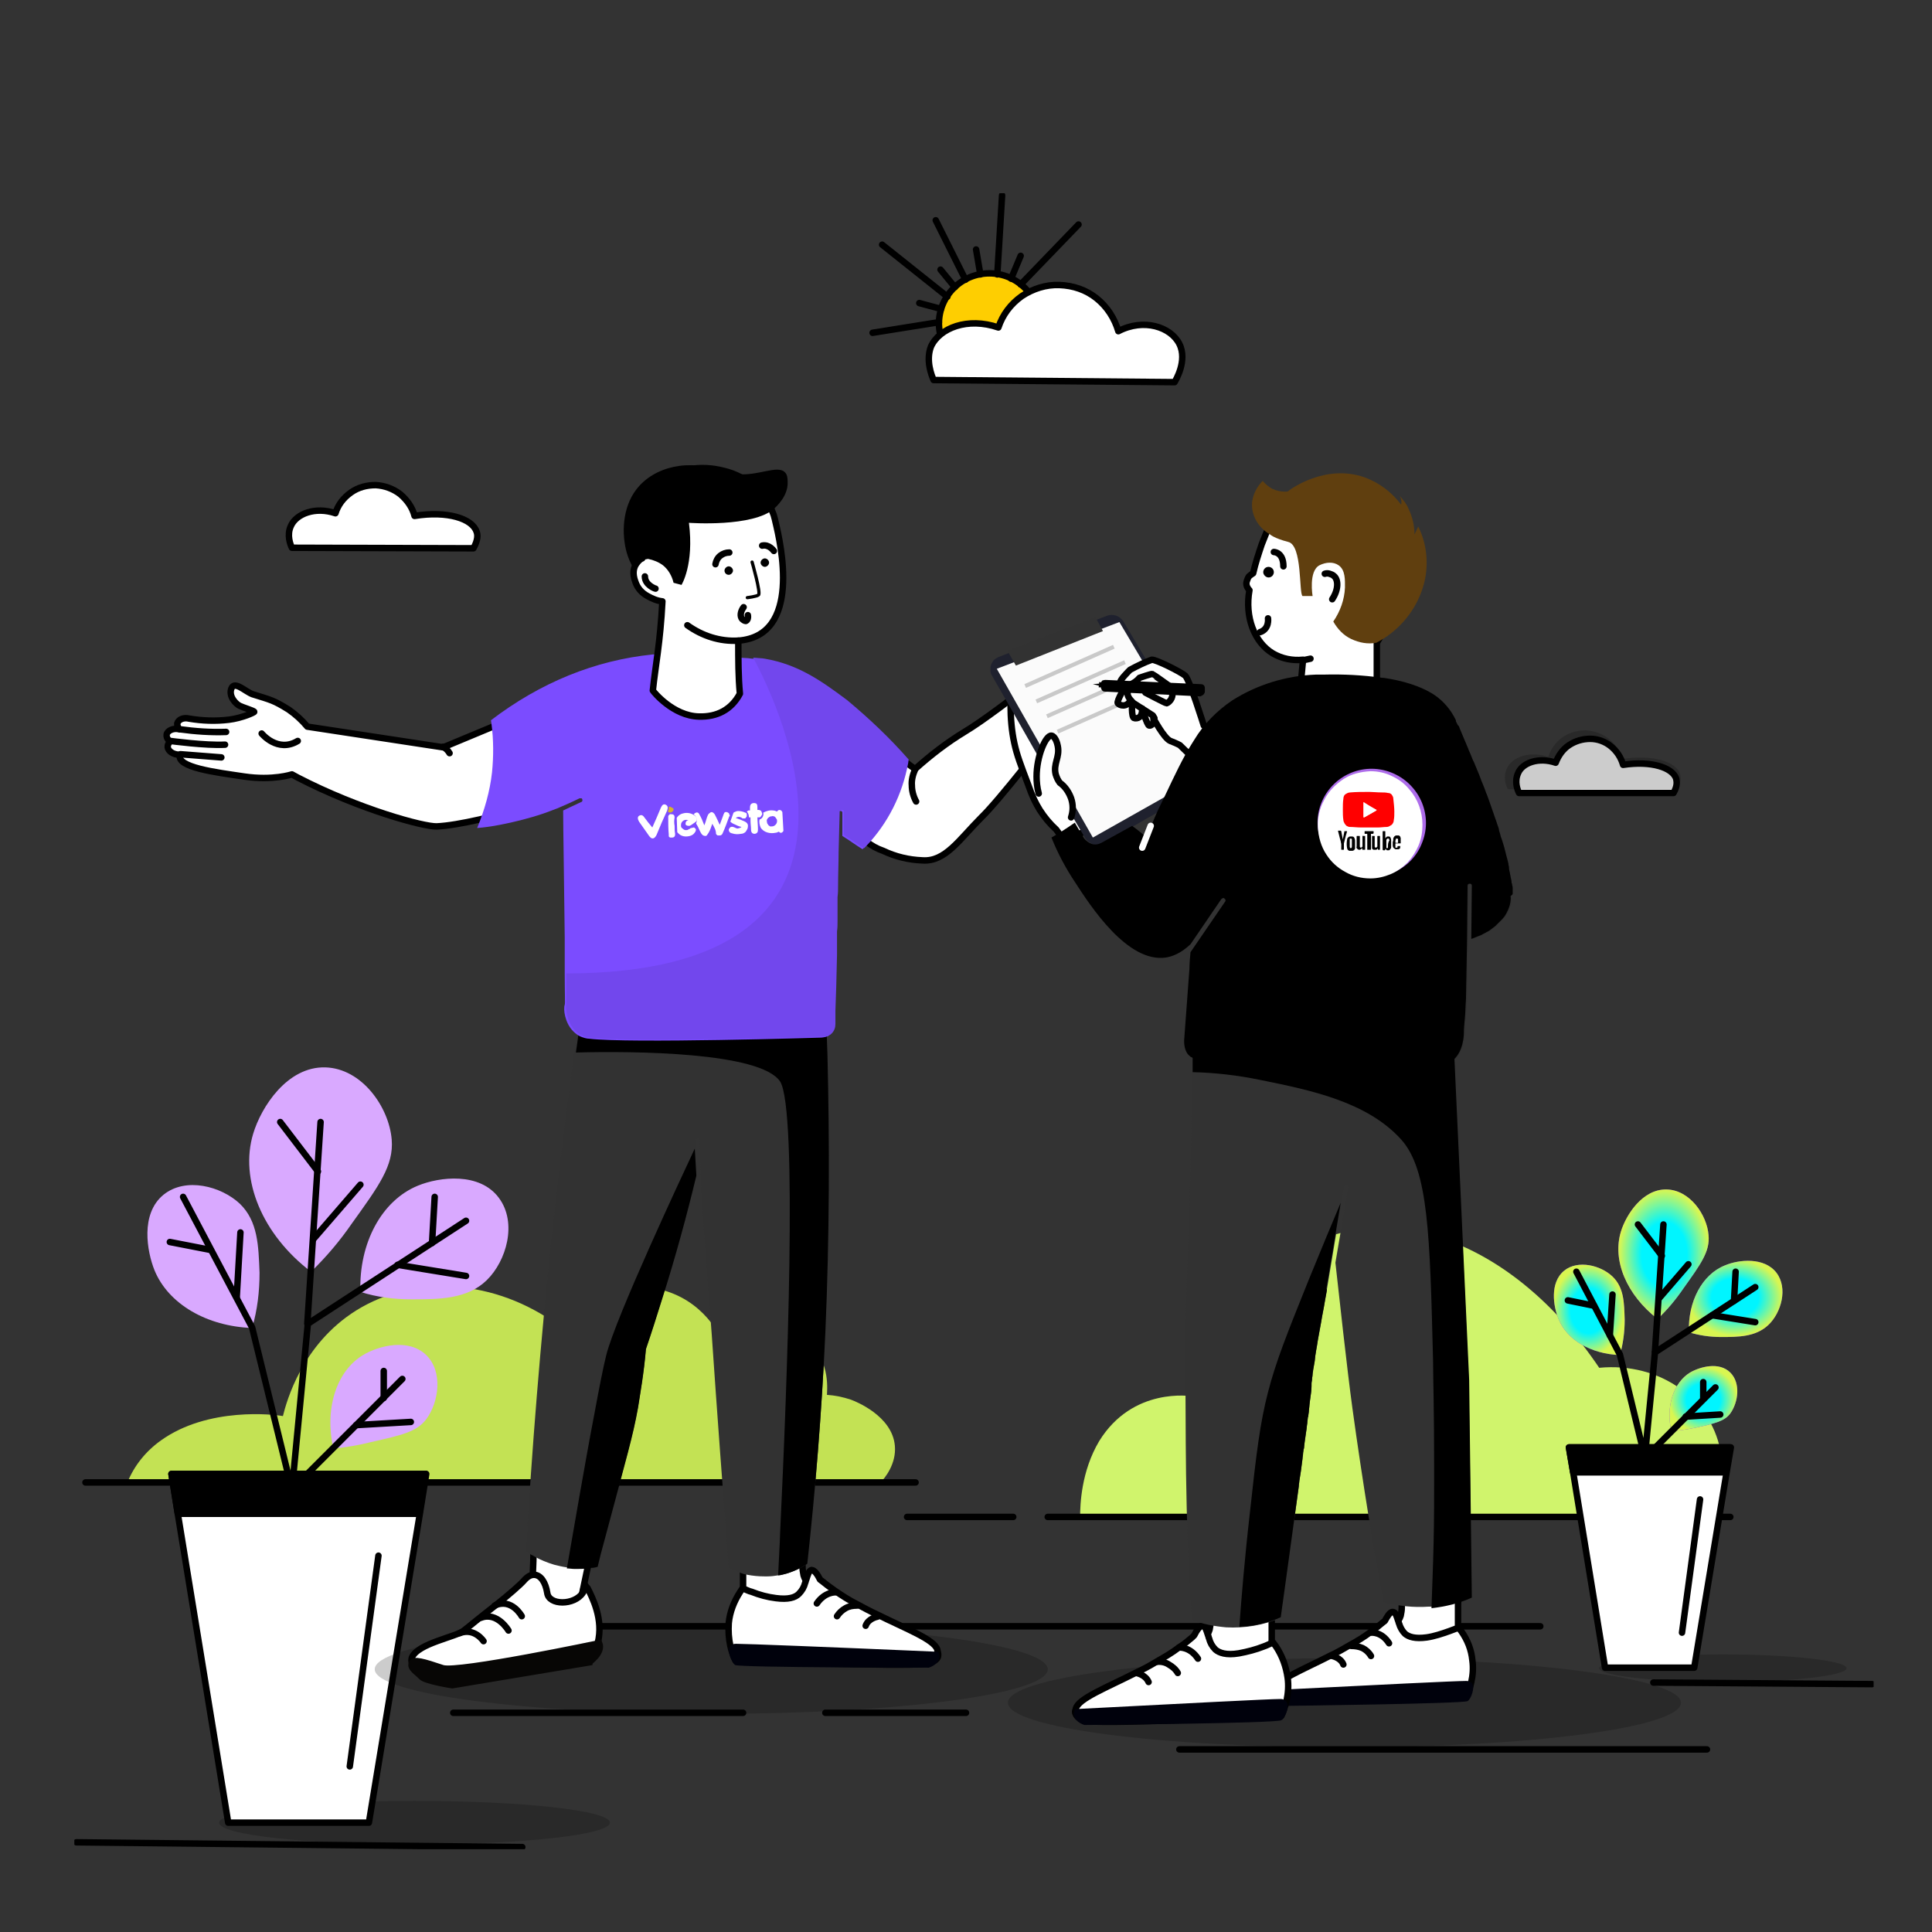 <?xml version="1.0" encoding="utf-8"?>
<!-- Generator: Adobe Illustrator 23.0.3, SVG Export Plug-In . SVG Version: 6.00 Build 0)  -->
<svg version="1.1" id="Слой_2" xmlns="http://www.w3.org/2000/svg" xmlns:xlink="http://www.w3.org/1999/xlink" x="0px" y="0px"
	 viewBox="0 0 364 364" style="enable-background:new 0 0 364 364;" xml:space="preserve">
<rect x="0" y="0" width="364" height="364" fill="#333333" stroke="none"/>
<style type="text/css">
	.st0{clip-path:url(#SVGID_2_);}
	.st1{fill:#D0F46C;}
	.st2{fill:none;stroke:#000000;stroke-width:1.217;stroke-linecap:round;stroke-linejoin:round;}
	.st3{fill:#C3E254;}
	.st4{opacity:0.2;enable-background:new    ;}
	.st5{fill:#FFFFFF;stroke:#000000;stroke-width:1.217;stroke-linecap:round;stroke-linejoin:round;}
	.st6{stroke:#000000;stroke-width:1.217;stroke-linecap:round;stroke-linejoin:round;}
	.st7{fill:#7247ED;}
	.st8{fill:url(#SVGID_3_);}
	.st9{fill:url(#SVGID_4_);}
	.st10{fill:url(#SVGID_5_);}
	.st11{fill:url(#SVGID_6_);}
	.st12{fill:#D9A9FF;}
	.st13{fill:#FECE01;stroke:#000000;stroke-width:1.217;stroke-linecap:round;stroke-linejoin:round;}
	.st14{fill:#00010C;}
	.st15{fill:#070605;stroke:#070605;stroke-width:1.217;stroke-miterlimit:10;}
	.st16{fill:#323232;}
	.st17{fill:#7B4CFF;}
	.st18{fill:none;stroke:#000000;stroke-width:0.609;stroke-linecap:round;stroke-linejoin:round;}
	.st19{fill:#FFFFFF;}
	.st20{fill:#D8B42B;}
	.st21{fill:#603F0F;}
	.st22{fill:#1F212E;}
	.st23{fill:#FBFBFB;}
	.st24{opacity:7.000000e-02;enable-background:new    ;}
	.st25{fill:#AD6CEA;}
	.st26{fill:#FF0000;}
	.st27{fill:none;stroke:#FFFFFF;stroke-width:1.217;stroke-linecap:round;stroke-linejoin:round;}
</style>
<g>
	<defs>
		<rect id="SVGID_1_" x="14" y="36.4" width="339" height="312"/>
	</defs>
	<clipPath id="SVGID_2_">
		<use xlink:href="#SVGID_1_"  style="overflow:visible;"/>
	</clipPath>
	<g class="st0">
		<path class="st1" d="M203.5,285.8h119.3c2.4-6.3,1.7-11,1.3-12.7c-1.9-9.4-11.2-16.5-22.8-15.4c-16.4-24.3-40.2-32.4-57.4-21.7
			c-11.4,7.1-16.9,20.7-19.1,27.1c-0.5-0.1-11.4-1.8-17.7,8.4C203.7,277.2,203.5,283.5,203.5,285.8z"/>
		<path class="st2" d="M197.4,285.8H326"/>
		<path class="st2" d="M170.9,285.8h20"/>
		<path class="st3" d="M165.9,279.3H24c1.3-3.2,3.5-5.9,6.3-7.9c8.9-6.4,21.5-4.9,23-4.6c0.7-2.8,3.6-13.5,13.8-19.9
			c11.1-6.9,26.2-5.9,38.1,2.8c5.8-6.6,14.7-8.9,21.8-5.9c7.2,3,9.7,9.9,10.2,11.2c4.7-4.7,11.5-5,15.4-1.7c3.9,3.3,3.2,9,3.2,9.5
			c1.5,0.1,3,0.4,4.5,0.9c0.8,0.3,7.8,3,8.3,8.7C168.9,275.8,166.7,278.5,165.9,279.3z"/>
		<path class="st2" d="M16.1,279.3h156.4"/>
		<path class="st4" d="M324.6,316.9c12.9,0,23.3-1.2,23.3-2.6c0-1.4-10.4-2.6-23.3-2.6c-12.9,0-23.3,1.2-23.3,2.6
			C301.3,315.7,311.7,316.9,324.6,316.9z"/>
		<path class="st5" d="M295.6,272.7l0.8,4.7l6,36.8h16.8l6.1-36.8l0.8-4.7H295.6z"/>
		<path class="st6" d="M295.6,272.7l0.8,4.7h28.8l0.8-4.7H295.6z"/>
		<path class="st7" d="M314.9,269.7c-1.1-4.7,0.4-9.2,3.5-11.1c1.9-1.1,5.5-2.1,7.6,0c2,2,1.5,5.6,0,7.7c-1.1,1.5-3,1.9-6.6,2.7
			C317.9,269.3,316.4,269.5,314.9,269.7z"/>
		
			<radialGradient id="SVGID_3_" cx="-298.997" cy="659.316" r="1" gradientTransform="matrix(6.397 0 0 -6.177 2233.599 4336.334)" gradientUnits="userSpaceOnUse">
			<stop  offset="0.499" style="stop-color:#00F5FF"/>
			<stop  offset="1" style="stop-color:#D9F651"/>
		</radialGradient>
		<path class="st8" d="M314.9,269.7c-1.1-4.7,0.4-9.2,3.5-11.1c1.9-1.1,5.5-2.1,7.6,0c2,2,1.5,5.6,0,7.7c-1.1,1.5-3,1.9-6.6,2.7
			C317.9,269.3,316.4,269.5,314.9,269.7z"/>
		<path class="st7" d="M305.2,255.3c-5.4-0.2-10-2.8-11.6-6.9c-0.9-2.2-1.7-6.7,1.1-9c2.6-2.1,6.9-1,9.1,1.1c2.2,2.1,2.2,5,2.3,8.2
			C306.1,250.9,305.8,253.2,305.2,255.3z"/>
		
			<radialGradient id="SVGID_4_" cx="-301.352" cy="676.843" r="1" gradientTransform="matrix(6.668 0 0 -8.523 2308.682 6015.626)" gradientUnits="userSpaceOnUse">
			<stop  offset="0.499" style="stop-color:#00F5FF"/>
			<stop  offset="1" style="stop-color:#D9F651"/>
		</radialGradient>
		<path class="st9" d="M305.2,255.3c-5.4-0.2-10-2.8-11.6-6.9c-0.9-2.2-1.7-6.7,1.1-9c2.6-2.1,6.9-1,9.1,1.1c2.2,2.1,2.2,5,2.3,8.2
			C306.1,250.9,305.8,253.2,305.2,255.3z"/>
		<path class="st7" d="M318.2,251c-0.2-5.8,2.5-10.9,6.8-12.6c2.6-1.1,7.4-1.6,9.7,1.4c2.2,2.9,0.9,7.5-1.5,9.8s-5.7,2.3-9,2.3
			C322.2,251.9,320.1,251.6,318.2,251z"/>
		
			<radialGradient id="SVGID_5_" cx="-315.107" cy="668.313" r="1" gradientTransform="matrix(8.857 0 0 -7.194 3117.812 5052.342)" gradientUnits="userSpaceOnUse">
			<stop  offset="0.499" style="stop-color:#00F5FF"/>
			<stop  offset="1" style="stop-color:#D9F651"/>
		</radialGradient>
		<path class="st10" d="M318.2,251c-0.2-5.8,2.5-10.9,6.8-12.6c2.6-1.1,7.4-1.6,9.7,1.4c2.2,2.9,0.9,7.5-1.5,9.8s-5.7,2.3-9,2.3
			C322.2,251.9,320.1,251.6,318.2,251z"/>
		<path class="st7" d="M312.3,248.5c-5.8-4.5-8.6-11-6.9-16.5c1-3.2,4.1-8,8.6-7.9c4.4,0.1,7.6,4.8,7.9,8.6c0.3,3.1-1.5,5.5-4.7,10
			C315.7,244.9,314.1,246.8,312.3,248.5z"/>
		
			<radialGradient id="SVGID_6_" cx="-313.489" cy="690.733" r="1" gradientTransform="matrix(8.527 0 0 -12.192 2986.683 8657.701)" gradientUnits="userSpaceOnUse">
			<stop  offset="0.499" style="stop-color:#00F5FF"/>
			<stop  offset="1" style="stop-color:#D9F651"/>
		</radialGradient>
		<path class="st11" d="M312.3,248.5c-5.8-4.5-8.6-11-6.9-16.5c1-3.2,4.1-8,8.6-7.9c4.4,0.1,7.6,4.8,7.9,8.6c0.3,3.1-1.5,5.5-4.7,10
			C315.7,244.9,314.1,246.8,312.3,248.5z"/>
		<path class="st2" d="M313.4,230.7l-1.6,24"/>
		<path class="st2" d="M297,239.6l8.2,15.6c1.6,6.5,3.1,12.9,4.7,19.4c0.6-6.6,1.3-13.2,1.9-19.8l18.9-12.3"/>
		<path class="st2" d="M323.2,261.4l-13.2,13.2"/>
		<path class="st2" d="M330.7,249.1l-8.1-1.3"/>
		<path class="st2" d="M327,239.6l-0.3,5.5"/>
		<path class="st2" d="M318.1,238.2l-5.6,6.5"/>
		<path class="st2" d="M308.6,230.7l4.5,5.9"/>
		<path class="st2" d="M303.8,243.9l-0.5,7.7"/>
		<path class="st2" d="M295.4,245l4.9,1"/>
		<path class="st2" d="M320.9,260.4v3.2"/>
		<path class="st2" d="M324.1,266.5l-6.5,0.4"/>
		<path class="st2" d="M320.3,282.5l-3.4,25.1"/>
		<path class="st2" d="M311.5,317l41.2,0.3"/>
		<path class="st4" d="M78.1,347.5c20.3,0,36.8-1.8,36.8-4.1c0-2.3-16.5-4.1-36.8-4.1s-36.8,1.8-36.8,4.1
			C41.2,345.7,57.7,347.5,78.1,347.5z"/>
		<path class="st5" d="M32.3,277.7l1.2,7.5l9.5,58.2h26.5l9.6-58.2l1.2-7.5H32.3z"/>
		<path class="st6" d="M32.3,277.7l1.2,7.5h45.5l1.2-7.5H32.3z"/>
		<path class="st12" d="M62.8,272.9c-1.7-7.5,0.6-14.6,5.6-17.6c3-1.8,8.6-3.2,11.9,0c3.2,3.1,2.4,8.9,0,12.1
			c-1.8,2.4-4.7,3-10.4,4.3C67.5,272.3,65.2,272.7,62.8,272.9z"/>
		<path class="st12" d="M47.5,250.2c-8.5-0.3-15.8-4.5-18.4-10.9c-1.4-3.5-2.7-10.6,1.7-14.2c4.2-3.4,10.9-1.6,14.4,1.7
			c3.4,3.3,3.5,7.9,3.7,13C48.9,243.3,48.5,246.8,47.5,250.2z"/>
		<path class="st12" d="M67.9,243.4c-0.3-9.2,4-17.2,10.8-20c4.1-1.7,11.7-2.6,15.3,2.3c3.5,4.7,1.4,11.9-2.3,15.5
			c-3.7,3.6-9,3.6-14.2,3.6C74.3,244.8,71,244.4,67.9,243.4z"/>
		<path class="st12" d="M58.6,239.6c-9.2-7-13.5-17.4-10.9-26c1.5-5,6.4-12.7,13.6-12.5c6.9,0.2,12,7.5,12.5,13.6
			c0.4,4.9-2.4,8.7-7.5,15.8C64.1,233.7,61.5,236.8,58.6,239.6z"/>
		<path class="st2" d="M60.4,211.4l-2.5,38"/>
		<path class="st2" d="M34.5,225.5l13,24.6l7.5,30.6c1-10.4,2-20.9,3-31.3L87.8,230"/>
		<path class="st2" d="M75.8,259.8l-20.9,20.9"/>
		<path class="st2" d="M87.8,240.4l-12.9-2.1"/>
		<path class="st2" d="M81.9,225.5l-0.5,8.7"/>
		<path class="st2" d="M67.9,223.2L59,233.5"/>
		<path class="st2" d="M52.8,211.4l7.1,9.3"/>
		<path class="st2" d="M45.3,232.2l-0.7,12.2"/>
		<path class="st2" d="M32,234l7.7,1.5"/>
		<path class="st2" d="M72.3,258.3v5.1"/>
		<path class="st2" d="M77.4,267.9l-10.3,0.6"/>
		<path class="st2" d="M71.3,293.1l-5.4,39.7"/>
		<path class="st2" d="M14.4,347.1l84,0.9"/>
		<path class="st13" d="M186.4,70.5c5.2,0,9.5-4.2,9.5-9.5c0-5.2-4.2-9.5-9.5-9.5c-5.2,0-9.5,4.2-9.5,9.5
			C177,66.3,181.2,70.5,186.4,70.5z"/>
		<path class="st2" d="M166.2,46.1l12.3,9.8"/>
		<path class="st2" d="M173.2,57.1l4.1,1.1"/>
		<path class="st2" d="M164.4,62.7l12.5-2"/>
		<path class="st2" d="M177.2,50.8l2.7,3.3"/>
		<path class="st2" d="M176.3,41.5l5.6,11.2"/>
		<path class="st2" d="M183.9,47l0.8,4.7"/>
		<path class="st2" d="M188.8,36.8l-0.9,14.9"/>
		<path class="st2" d="M192.3,48.2l-1.8,4.3"/>
		<path class="st2" d="M203.2,42.3l-10.9,11.3"/>
		<path class="st5" d="M175.9,71.6l45.4,0.4c0.1-0.2,2.5-4,0.9-7.2c-1.6-3.2-6.7-4.9-11.5-2.4c-0.7-2.4-2.1-4.6-4.1-6.2
			c-2-1.6-4.4-2.4-7-2.5c-2.5-0.1-5,0.7-7.1,2.1c-2.1,1.5-3.6,3.5-4.4,5.9c-5.8-2-11.1,0.1-12.7,3.6
			C174.4,67.9,175.5,70.7,175.9,71.6z"/>
		<path class="st5" d="M55,103.2l34.2,0.1c0.9-1.6,0.8-2.6,0.6-3.1c-0.8-2.5-5.5-4-11.7-3c-0.4-1.6-1.4-3-2.7-4.1
			c-1.3-1-2.9-1.6-4.6-1.7c-1.7,0-3.3,0.4-4.7,1.4c-1.4,1-2.4,2.3-2.9,3.9c-3.8-1.3-7.4,0.1-8.4,2.4C54,100.8,54.7,102.6,55,103.2z"
			/>
		<path class="st5" d="M286.2,149.4l29.1,0c0.8-1.4,0.6-2.2,0.5-2.7c-0.7-2.1-4.7-3.4-10-2.6c-0.4-1.4-1.2-2.6-2.3-3.5
			c-1.1-0.9-2.5-1.4-3.9-1.4c-1.4,0-2.8,0.4-4,1.2c-1.2,0.8-2,2-2.5,3.3c-3.2-1.1-6.3,0-7.1,2C285.3,147.3,285.9,148.8,286.2,149.4z
			"/>
		<path class="st4" d="M284.1,148.7l31.9,0c0.8-1.5,0.7-2.5,0.5-2.9c-0.7-2.3-5.1-3.7-10.9-2.8c-0.4-1.5-1.3-2.9-2.5-3.8
			c-1.2-1-2.8-1.5-4.3-1.6c-1.6,0-3.1,0.4-4.4,1.3c-1.3,0.9-2.2,2.2-2.7,3.7c-3.6-1.2-6.9,0.1-7.8,2.2
			C283.1,146.5,283.8,148.2,284.1,148.7z"/>
		<path class="st2" d="M91.6,306.4h198.6"/>
		<path class="st4" d="M134,322.9c35,0,63.4-3.7,63.4-8.4c0-4.6-28.4-8.4-63.4-8.4c-35,0-63.4,3.7-63.4,8.4
			C70.6,319.1,99,322.9,134,322.9z"/>
		<path class="st5" d="M110.7,148.6c0,0-20.1,6.7-28.4,7.1c-2.4,0.1-14.6-3.2-26.2-9.2l-1.1-0.6c0,0-3.6,1.2-9,0.4
			c-5.4-0.8-12.8-1.7-12.1-4.1c-1.3,0-2.2-0.7-2.3-1.4c0-0.2,0-0.4,0.1-0.6c0.1-0.2,0.2-0.3,0.3-0.5c-0.1-0.1-0.7-0.6-0.6-1.3
			c0.1-0.7,1.2-1.3,2.4-1c-0.1-0.2-0.3-0.3-0.3-0.5c-0.1-0.2-0.1-0.4-0.1-0.6c0.2-0.7,1.1-1.2,2.3-0.9c2.4,0.4,4.9,0.5,7.4,0.2
			c2.5-0.3,4.9-1.4,4.8-1.5c-0.1-0.2-2.1-0.8-2.7-1.1c-0.7-0.3-2.2-1.8-1.6-3.3c0.6-1.5,2.6,0.6,4,1.1c3.5,1.1,3.9,1.1,6.8,2.9
			c1.3,0.9,2.5,2,3.5,3.2l25.6,3.9l20.9-8.7c5.1-2.6,11.1-0.3,13,3.9C119.5,140.5,116.7,146.9,110.7,148.6z"/>
		<path class="st2" d="M34,142.1l7.7,0.6"/>
		<path class="st2" d="M32.1,139.6c0,0,6.7,0.9,10.3,0.7"/>
		<path class="st2" d="M33.9,137.4c2.9,0.4,5.8,0.6,8.7,0.5"/>
		<path class="st2" d="M83.5,140.7c0.5,0.3,0.9,0.7,1.2,1.2"/>
		<path class="st5" d="M168.1,312.2l-29.3-2.3l0-0.2c-0.1-0.6-0.1-1.2-0.2-1.7c-0.1-2.9,0.4-5.9,1.3-8.7c0.1-0.2,0.1-0.3,0.1-0.3
			V299c0-0.1,0-0.4,0-0.7c0-0.2,0-0.4,0-0.6c0-0.4,0-0.7,0-1.1c0-0.6,0-1.2,0-1.8c-0.4-3.4,2.1-6.3,5.1-6.5c0.6,0,1.2,0,1.8,0.2
			c1.3,0.4,2.4,1.2,3.2,2.3s1.2,2.4,1.1,3.8c0,0.1,0,0.4,0,0.6c0,0.5,0.1,1.1,0.2,1.6c0.1,0.3,0.2,0.6,0.4,0.9c0,0,0.1,0.1,0.1,0.2
			c0.2,0.3,0.4,0.6,0.7,0.9c0.2,0.2,0.4,0.5,0.6,0.7c0.4,0.4,0.8,0.8,1.2,1.2l0.4,0.3c0.9,0.8,1.9,1.7,3,2.5l0.4,0.3
			c1.4,1,2.8,1.9,4.3,2.7c3,1.6,4.4,3.3,5,4.4c0.1,0.2,0.2,0.4,0.3,0.5C168,311.6,168.1,311.9,168.1,312.2z"/>
		<path class="st5" d="M176.7,312.2c-0.4,1-2.1,1.2-2.8,1.3c-3.8,0.5-33.1-0.5-35.3-0.6c-0.4-0.9-0.8-1.8-1-2.8
			c-0.3-1.4-0.4-2.8-0.3-4.3c0.2-2.1,1-4.1,2.1-5.8c0.2-0.3,0.3-0.5,0.5-0.7h0l0.1,0c0.6,0.2,1.1,0.5,1.6,0.6c1.5,0.6,3,1,4.6,1.2
			c2.3,0.3,3.6-0.1,4.3-0.8c0.6-0.6,1-1.3,1.2-2.1c0.1-0.2,0.1-0.4,0.2-0.6c0.3-0.9,0.5-1.7,1-1.8c0.6,0,1.2,1,1.6,1.8l0.4,0.3
			c0.6,0.5,1.4,1.1,2.4,1.8c1.3,0.9,2.7,1.8,4.1,2.5c1.3,0.7,2.6,1.4,3.9,2c5.7,2.8,10.7,4.7,11.3,6.6c0,0,0,0,0,0.1
			C176.8,311.5,176.8,311.9,176.7,312.2z"/>
		<path class="st14" d="M176.7,311.2c-20.8-0.9-36.1-1.5-38-1.5c-0.2,0-0.4,0-0.6,0.1c-0.2,0.1-0.4,0.2-0.5,0.3
			c-0.8,0.8,0.3,3.2,0.9,3.6c1.1,0.5,36.5,0.5,36.5,0.5c1.2-0.4,2-1.2,2-2.1C177,311.8,176.9,311.4,176.7,311.2z"/>
		<path class="st2" d="M165.3,304.6c0,0-1.7,0.3-2.2,1.7"/>
		<path class="st2" d="M161.5,302.5c-0.8,0-1.5,0.1-2.2,0.5c-0.7,0.4-1.2,0.9-1.6,1.5"/>
		<path class="st2" d="M157.4,300c0,0-2-0.1-3.5,2.1"/>
		<path class="st5" d="M115.1,275l-4.4,20.4l-0.8,3.8c-0.1,0.3-0.1,0.6-0.2,0.9l-1.7,7.9c0,1-0.3,1.9-0.9,2.7
			c-0.4,0.5-0.8,0.9-1.4,1.2c-0.5,0.3-1.2,0.5-1.8,0.5c-0.7,0-1.5-0.2-2.1-0.7c-0.6-0.5-1.1-1.1-1.4-1.8c-0.3-0.7-0.4-1.5-0.4-2.2
			c0.1-3.7,0.3-7.4,0.4-11c0-1.1,0.1-2.3,0.1-3.4l0.8-21.3c0.4-4.5,4.6-7.4,8.4-6.7c0.8,0.2,1.5,0.4,2.1,0.8c1.4,0.9,2.5,2.3,3,3.9
			C115.7,271.7,115.7,273.4,115.1,275z"/>
		<path class="st5" d="M112.6,309.6c-0.3,1.3-0.9,2.4-1.6,3.5l-0.2,0l-0.1,0l-0.2,0l-0.2,0l-0.1,0c-4.4,0.8-24.3,4.2-25,4.2h0
			c-0.1,0-0.2,0-0.3,0h0c-1.5-0.3-6.5-2-7.3-4c-0.1-0.3-0.1-0.7,0-1c1.1-2.7,8.4-3.9,9.8-5.1c0.8-0.6,3.3-2.7,5.9-4.7
			c2.4-1.9,4.7-3.9,5.4-4.7c0.7-0.8,1.3-1.1,1.9-1.1c1.3,0,2.2,1.5,2.5,3.4c0.3,2.4,5.1,2.4,6.7,0c0.2-0.3,0.3-0.5,0.4-0.9
			c0-0.2,0.1-0.3,0.1-0.5c0,0,0.1,0.2,0.4,0.5C111.5,300.8,113.8,305.1,112.6,309.6z"/>
		<path class="st15" d="M112.9,309.6c0,0-26.6,5.6-29.5,4.7c-3.6-1.2-5.5-1.8-5.8-0.9c-0.4,0.9,1.1,1.7,1.8,2.5
			c0.7,0.8,5.8,1.6,5.8,1.6l25.8-4.3C111,313.1,113.6,311.4,112.9,309.6z"/>
		<path class="st2" d="M91.1,309.2c0,0-1.7-2.6-4.5-1.5"/>
		<path class="st2" d="M95.8,307.2c0,0-2.1-3.6-5.2-2.4"/>
		<path class="st2" d="M98.3,304.5c0,0-1.9-3.5-5.1-2"/>
		<path class="st16" d="M155.5,251.1c-0.7,15.3-1.9,29.8-3.4,43.5c-0.2,0.2-0.5,0.3-0.8,0.5l-0.3,0.2c-0.9,0.5-1.9,0.9-2.9,1.2
			c-0.5,0.1-1,0.3-1.5,0.3c-0.6,0.1-1.3,0.2-2,0.2h-0.4H144c-1.1,0-2.1-0.1-3.2-0.3c-0.3-0.1-0.6-0.1-0.8-0.2l-0.3-0.1
			c-0.8-0.3-1.6-0.6-2.4-1c-1.1-14.6-2.2-29.2-3.2-43.9c-0.7-9.2-1.4-18.4-2-27.6l-0.3-9c0-0.1,0-0.1,0-0.2c0,0-0.1-0.1-0.1-0.1
			c0,0-0.1-0.1-0.1-0.1s-0.1,0-0.2,0c-0.1,0-0.1,0-0.2,0c0,0-0.1,0.1-0.1,0.1c0,0-0.1,0.1-0.1,0.1c0,0,0,0.1,0,0.2l0,1.2l0.2,5.2
			c-1.8,7.5-3.9,15.2-6.4,23.1c-1,3.2-2,6.4-3.1,9.6c-0.4,4.7-1.1,8.5-1.5,11.1c-1,5.5-2,8.7-6.1,24.1c-0.7,2.5-1.2,4.5-1.5,5.8
			c-0.4,0.1-0.7,0.2-1.2,0.2c-0.2,0-0.5,0.1-0.7,0.1c-0.8,0.1-1.6,0.1-2.4,0.1c-0.5,0-1-0.1-1.5-0.1c-0.8-0.1-1.6-0.3-2.4-0.5
			c-1.3-0.4-2.6-0.9-3.8-1.6c-0.1-0.1-0.3-0.2-0.4-0.2c-0.4-0.3-0.8-0.5-1.1-0.7c1.1-19.1,2.7-39.1,4.9-59.8
			c1.3-11.7,2.7-23.1,4.2-34.3c0.4-2.6,0.7-5.3,1.1-7.9h46c0.1,2.8,0.2,5.6,0.3,8.4C156.3,215.2,156.3,232.7,155.5,251.1z"/>
		<path d="M155.5,251.1c-0.7,15.3-1.9,29.8-3.4,43.5c-0.2,0.2-0.5,0.3-0.8,0.5l-0.3,0.2c-0.9,0.5-1.9,0.9-2.9,1.2
			c-0.5,0.1-1,0.3-1.5,0.3c0.1-2.4,0.3-5.3,0.4-8.5c1.3-27.2,3.3-79.1,0-84.5c-3.6-5.6-27.7-5.8-38.5-5.5c0.4-2.6,0.7-5.3,1.1-7.9
			h46c0.1,2.8,0.2,5.6,0.3,8.4C156.3,215.2,156.3,232.7,155.5,251.1z"/>
		<path d="M110.2,298.8c0,0,0.1,0.2,0.4,0.5l-0.5,0C110.2,299.2,110.2,299,110.2,298.8z"/>
		<path d="M131.2,221.5c-1.8,7.5-3.9,15.2-6.4,23.1c-1,3.2-2,6.4-3.1,9.6c-0.4,4.7-1.1,8.5-1.5,11.1c-1,5.5-2,8.7-6.1,24.1
			c-0.7,2.5-1.2,4.5-1.5,5.8c-0.4,0.1-0.7,0.2-1.2,0.2c-0.2,0-0.5,0.1-0.7,0.1c-0.8,0.1-1.6,0.1-2.4,0.1c-0.5,0-1-0.1-1.5-0.1
			c1.1-6.2,3.3-19.3,5.2-29.2c0.9-4.9,1.7-8.9,2.2-10.9c1.7-7,14.4-34.1,16.7-39L131.2,221.5z"/>
		<path class="st5" d="M194.7,128.4l5.8,6.5c-3.5,4.6-12.2,15.8-15.6,19.1c-4.2,4.2-6.8,8.4-11.1,8.1c-2.6-0.1-5.1-0.7-7.4-1.8
			c-4.7-1.6-7.5-6.3-6.7-10.8c0.4-2,1.3-3.8,2.8-5.2c1.4-1.4,3.2-2.4,5.2-2.9l4.7,3.5c2.9-2.6,6-5,9.3-7
			C185.2,135.8,191,131.4,194.7,128.4z"/>
		<path class="st2" d="M172.4,145c-0.4,0.9-0.7,2-0.6,3c0,1,0.3,2.1,0.8,3"/>
		<path class="st17" d="M159.4,132.1c-4.7-3.5-9.1-6.7-15.5-7.8c-0.5-0.1-1.2-0.2-2.2-0.2l-0.8-0.1l-1.8-0.1
			c-7.3-0.5-14-0.8-16.1-0.6c-10.9,1.1-21.2,5.3-30.5,12.4c0,0.2,0.1,0.5,0.1,0.7c0.4,3,0.4,6.1,0.1,9.1c-0.4,3.6-1.4,7.1-2.8,10.5
			c1.4-0.1,2.5-0.3,3.2-0.4c0,0,6.1-1,11.1-3l0.8-0.3c1.4-0.6,2.8-1.2,4.2-1.9c0.1,0,0.2,0,0.3,0c0.1,0,0.2,0.1,0.2,0.2
			c0,0.1,0.1,0.2,0,0.3c0,0.1-0.1,0.2-0.2,0.2c-1.1,0.5-2.3,1.1-3.4,1.6c0,3,0.2,14.6,0.3,24c0,1.1,0,2.1,0,3.1c0,1.4,0,2.7,0,3.8
			c0,3.4,0.1,5.6,0,5.7c-0.3,0.8,0,3.4,1.6,5c0.4,0.4,0.9,0.8,1.4,1c0.5,0.2,1.1,0.4,1.7,0.4c7.2,0.9,43.3-0.2,43.3-0.2
			c0.6,0,1.1-0.1,1.6-0.3c0.1-0.1,0.3-0.2,0.4-0.3c0.5-0.5,0.7-1.2,0.7-1.8c0-0.1,0-0.1,0-0.2s0-0.1,0-0.2s0-0.1,0-0.2s0-0.2,0-0.3
			v0c0-0.1,0-0.1,0-0.2s0-0.1,0-0.2s0-0.1,0-0.2s0-0.1,0-0.2c0-0.1,0-0.1,0-0.2s0-0.1,0-0.2c0-0.1,0-0.2,0-0.2s0-0.2,0-0.2
			c0.1-2.3,0.1-5.9,0.3-10.5c0-0.2,0-0.5,0-0.7c0-0.2,0-0.5,0-0.7c0-0.2,0-0.5,0-0.8c0-0.3,0-0.5,0-0.8c0-0.1,0-0.2,0-0.3
			c0-0.4,0-0.8,0-1.1c0-0.7,0-1.4,0.1-2.1l0-1.1c0-0.1,0-0.2,0-0.3c0-0.6,0-1.1,0-1.7c0-0.1,0-0.1,0-0.2c0-0.4,0-0.8,0-1.1
			c0-0.8,0-1.5,0.1-2.3c0-2,0.1-4,0.1-6.2l0.2-7.5c0-0.1,0-0.1,0-0.2c0-0.1,0-0.1,0.1-0.1c0,0,0.1-0.1,0.1-0.1c0,0,0.1,0,0.2,0
			c0.1,0,0.1,0,0.2,0c0,0,0.1,0.1,0.1,0.1c0,0,0.1,0.1,0.1,0.1c0,0.1,0,0.1,0,0.2v4.3c1.3,0.8,2.5,1.7,3.8,2.5l0.4-0.4
			c4.1-4.3,6.8-9.8,7.9-15.6c0-0.2,0.1-0.5,0.1-0.7C167.5,139.1,163.6,135.4,159.4,132.1z"/>
		<path class="st5" d="M139.1,120.7c0,3.6,0,6.8,0.3,10c-1.6,3-4.3,4.4-7.7,4.3c-4.9-0.1-8.6-4.7-8.7-4.9c0.5-4.8,1.4-9,1.8-16.8
			c-1-0.1-1.9-0.5-2.8-1c-1.1-0.6-1.9-1.5-2.3-2.7c-0.6-1.6-0.3-2.7,0.2-3.4c0.3-0.4,0.6-0.8,1.1-1c-0.4-0.8-0.8-1.7-1-2.7
			c-0.9-4.2,1-8.7,4-11.3c3.3-3,8.1-3.6,12.3-2.5c2.2,0.5,4.3,1.6,6,3.1c1,1,1.9,2.1,2.6,3.3c0.2,0.4,0.4,0.7,0.5,1
			c0.2,0.5,0.4,0.9,0.5,1.4c0,0,0.1,0.3,0.2,0.8C147.1,102.5,151.1,119.8,139.1,120.7z"/>
		<path class="st2" d="M129.5,117.8c2.8,2,6.1,3.1,9.6,2.9"/>
		<path d="M137.3,108.3c0.4,0,0.8-0.4,0.8-0.8s-0.4-0.8-0.8-0.8c-0.4,0-0.8,0.4-0.8,0.8S136.8,108.3,137.3,108.3z"/>
		<path d="M144.1,106.8c0.4,0,0.8-0.4,0.8-0.8s-0.4-0.8-0.8-0.8c-0.4,0-0.8,0.4-0.8,0.8S143.7,106.8,144.1,106.8z"/>
		<path class="st18" d="M141.7,105.9c0,0,1.7,5.9,1.2,6.2c-0.4,0.3-2.1,0.5-2.1,0.5"/>
		<path class="st2" d="M121.5,108.6c0,1.6,1.9,2.3,2,2.3"/>
		<path class="st2" d="M137.4,104.1c-0.6,0-1.2,0.2-1.7,0.6c-0.5,0.4-0.8,1-0.9,1.6"/>
		<path class="st2" d="M145.8,103.8c0,0-0.9-1.3-2.2-1"/>
		<path d="M122.1,105.3c1,0.2,2,0.6,2.8,1.2c1,0.8,1.7,2,2,3.3l1.5,0.4c0,0,2.4-3.8,1.4-11.7c0,0,12.1,0.9,16.1-2.7
			c0.5-0.5,2.6-2.4,2.5-5c0-0.8-0.1-1.4-0.5-1.8c-1.4-1.5-5.2,0.8-9.2,0.3c-0.3,0-2.5-0.4-2.5-0.4c-6.3-2.6-13-1-16.3,3.3
			c-2.7,3.5-2.8,8.5-1.8,12c0.3,1,0.7,1.9,1.2,2.8c0.2-0.3,0.5-0.6,0.8-0.8C120.7,105.6,121.4,105.4,122.1,105.3z"/>
		<path class="st2" d="M140.1,114.4c-0.6,0.8-0.7,1.7-0.3,2.2c0.2,0.2,0.5,0.4,0.7,0.4c0.3-0.1,0.5-0.5,0.4-1.1"/>
		<path class="st19" d="M134.2,155.2c-0.2,0.6-0.4,1.2-0.7,1.7c-0.3,0.4-0.3,0.6-0.6,0.6c-0.4,0-0.6-0.2-0.8-0.5
			c-0.3-0.5-0.5-1.1-0.8-1.6c-0.1-0.1-0.2-0.3-0.1-0.4c0.1-0.3,0.1-0.6,0-0.9c-0.1-0.3-0.3-0.5-0.5-0.7c0.5-0.5,0.9-0.4,1.1,0.1
			c0.3,0.5,0.6,1.2,0.9,2c0.3-0.7,0.4-1.4,0.7-2c0.1-0.1,0.2-0.3,0.3-0.3c0.1-0.1,0.2-0.2,0.4-0.2c0.2,0,0.5,0.3,0.6,0.5
			c0.3,0.6,0.6,1.2,0.9,1.9l0.6-1.6c0.1-0.2,0.1-0.4,0.2-0.5c0-0.1,0.1-0.2,0.1-0.2c0.1-0.1,0.1-0.1,0.2-0.1c0.1,0,0.2,0,0.2,0
			c0.1,0,0.2,0,0.2,0.1c0.1,0,0.2,0.1,0.2,0.1c0.1,0.1,0.1,0.1,0.1,0.2c0,0.1,0.1,0.2,0.1,0.2c0,0.1,0,0.2-0.1,0.2
			c-0.4,1.1-0.8,2.2-1.3,3.3c-0.1,0.1-0.1,0.2-0.2,0.2c-0.1,0.1-0.2,0.1-0.3,0.1c-0.1,0-0.3,0-0.4,0c-0.1-0.1-0.2-0.1-0.3-0.3
			C134.9,156.4,134.6,155.9,134.2,155.2z"/>
		<path class="st19" d="M147.6,156.5c0,0.1-0.1,0.2-0.2,0.3c-0.1,0.1-0.2,0.1-0.3,0.1c-0.1,0-0.2,0-0.2-0.1c-0.1,0-0.1-0.1-0.2-0.1
			c-0.2,0.1-0.4,0.2-0.6,0.2c-0.9,0.2-2.2,0-2.8-1c-0.2-0.5-0.3-1-0.2-1.5c0.3-0.1,0.5-0.3,0.6-0.5c0.1-0.2,0.2-0.5,0.1-0.8
			c0.6-0.3,1.2-0.5,1.9-0.4c0.2,0,0.5,0.1,0.7,0.2c0.1-0.1,0.1-0.2,0.2-0.2c0.1-0.1,0.2-0.1,0.3-0.1c0.1,0,0.2,0.1,0.3,0.1
			c0.1,0.1,0.1,0.2,0.2,0.3L147.6,156.5z M145.4,155.7c0.3,0,0.5-0.1,0.7-0.3c0.2-0.2,0.3-0.4,0.3-0.7c0-0.1,0-0.3-0.1-0.4
			c-0.1-0.1-0.1-0.2-0.2-0.3c-0.1-0.1-0.2-0.2-0.3-0.2c-0.1,0-0.3-0.1-0.4,0c-0.1,0-0.3,0-0.4,0.1c-0.1,0.1-0.2,0.1-0.3,0.2
			c-0.1,0.1-0.1,0.2-0.2,0.3c0,0.1-0.1,0.3,0,0.4c0,0.1,0,0.3,0.1,0.4c0.1,0.1,0.1,0.2,0.2,0.3c0.1,0.1,0.2,0.1,0.3,0.2
			C145.1,155.7,145.2,155.7,145.4,155.7z"/>
		<path class="st19" d="M122.9,155.9c0.6-1.3,1.1-2.5,1.6-3.7c0.2-0.4,0.4-0.8,0.9-0.6c0.4,0.2,0.5,0.5,0.3,1.1
			c-0.7,1.5-1.4,3.1-2,4.6c-0.4,0.8-0.9,0.9-1.4,0.2c-0.6-0.9-1.3-1.8-1.9-2.7c-0.3-0.5-0.3-0.9,0-1.1c0.5-0.3,0.8,0,1,0.3
			C121.9,154.7,122.4,155.3,122.9,155.9z"/>
		<path class="st19" d="M129.7,154.5c-0.6-0.1-1,0-1.3,0.5c-0.1,0.2-0.1,0.4-0.1,0.6c0,0.2,0.1,0.4,0.3,0.5c0.2,0.2,0.4,0.3,0.6,0.3
			c0.2,0,0.4,0,0.6-0.2c0,0,0,0,0.1,0c0.1-0.1,0.2-0.2,0.4-0.2c0.1,0,0.3-0.1,0.4-0.1c0.1,0,0.2,0.1,0.2,0.1
			c0.1,0.1,0.1,0.1,0.2,0.2c0.1,0.4-0.3,0.8-0.5,1c-0.4,0.3-0.9,0.4-1.4,0.4c-0.5,0-1-0.2-1.3-0.5c-0.1-0.1-0.2-0.2-0.3-0.3
			l-0.1-2.7c0.3-0.5,0.8-0.8,1.4-0.9c1-0.2,2,0.3,2.3,0.8c0.1,0.1,0.1,0.2,0.1,0.2c0,0.1,0,0.2,0,0.3c0,0.1-0.1,0.2-0.1,0.2
			c-0.1,0.1-0.1,0.1-0.2,0.2c-0.6,0.4-0.9,0.7-1.2,0.7c-0.1,0-0.4,0-0.6-0.2c-0.1-0.2,0-0.6,0.1-0.6
			C129.2,154.8,129.4,154.6,129.7,154.5z"/>
		<path class="st19" d="M139.7,155.8c-0.5-0.1-0.9-0.3-1.3-0.5c-0.3-0.1-0.6-0.3-0.8-0.5l0.6-1.7c0.1,0,0.1-0.1,0.2-0.1
			c0.2-0.1,0.4-0.2,0.7-0.2c0.4,0,0.9,0.1,1.3,0.3c0.1,0,0.2,0.1,0.2,0.1c0.1,0.1,0.1,0.1,0.1,0.2c0,0.1,0,0.2,0,0.3
			c0,0.1,0,0.2-0.1,0.2c0,0.1-0.1,0.2-0.1,0.2c-0.1,0.1-0.1,0.1-0.2,0.1c-0.1,0-0.2,0-0.3,0c-0.1,0-0.2,0-0.2-0.1
			c-0.2-0.1-0.4-0.2-0.6-0.2c-0.2,0-0.4,0.1-0.6,0.2c0.5,0.2,0.9,0.3,1.3,0.5c0.8,0.3,1.1,0.6,1,1.2c0,0.3-0.2,0.6-0.4,0.9
			c-0.2,0.2-0.5,0.4-0.9,0.4c-0.6,0.1-1.1,0.1-1.7-0.1c-0.1,0-0.2-0.1-0.3-0.1c-0.1-0.1-0.1-0.1-0.2-0.2c0-0.1-0.1-0.2-0.1-0.3
			c0-0.1,0-0.2,0.1-0.3c0.2-0.4,0.6-0.4,1-0.2c0.2,0.1,0.4,0.2,0.6,0.2C139.3,156,139.5,156,139.7,155.8z"/>
		<path class="st19" d="M142.7,154c0,0.7,0.1,1.5,0.1,2.2c0,0.4,0,0.8-0.6,0.9c-0.4,0-0.7-0.2-0.7-0.8c0-0.6-0.1-1-0.1-1.8
			c0-0.2,0-0.4,0-0.5l-0.3,0c0-0.4-0.1-0.8-0.4-1.1c0.1-0.1,0.2-0.1,0.3-0.2c0.1,0,0.2,0,0.3,0c0-0.1,0-0.2,0-0.3
			c0-0.4,0-0.7,0.2-0.9c0.1-0.1,0.3-0.2,0.5-0.2c0.2,0,0.3,0,0.5,0.1c0.2,0.2,0.2,0.4,0.2,1c0,0.1,0,0.2,0,0.2c0.1,0,0.2,0,0.3,0
			c0.1,0,0.2,0.1,0.3,0.1c0.1,0.1,0.2,0.2,0.2,0.3c0,0.1,0.1,0.2,0.1,0.3c0,0.1,0,0.2-0.1,0.3s-0.1,0.2-0.2,0.3
			c-0.1,0.1-0.2,0.1-0.3,0.1C142.9,154,142.8,154,142.7,154L142.7,154z"/>
		<path class="st19" d="M127.1,155.6c0,0.5,0,1,0.1,1.5c0,0.4-0.1,0.7-0.6,0.7c-0.1,0-0.2,0-0.3,0s-0.2-0.1-0.2-0.1
			c-0.1-0.1-0.1-0.1-0.1-0.2c0-0.1,0-0.2,0-0.3c-0.1-1-0.1-2.1-0.1-3.1c0-0.1,0-0.2,0-0.3c0-0.1,0.1-0.2,0.1-0.2
			c0.1-0.1,0.1-0.1,0.2-0.2c0.1,0,0.2,0,0.3,0c0.4,0,0.6,0.2,0.6,0.6C127,154.5,127,155.1,127.1,155.6z"/>
		<path class="st20" d="M126.9,152.5c0,0.2-0.1,0.3-0.2,0.4c-0.1,0.1-0.3,0.2-0.4,0.2c-0.2,0-0.3-0.1-0.5-0.2
			c0.1-0.2,0.2-0.3,0.2-0.5c0-0.1,0-0.3,0-0.4c0.1,0,0.1,0,0.2,0c0.2,0,0.3,0.1,0.4,0.2C126.8,152.2,126.9,152.3,126.9,152.5z"/>
		<path class="st7" d="M171.2,143.1c0,0.2-0.1,0.5-0.1,0.7c-1.1,5.9-3.8,11.3-7.9,15.6l-0.4,0.4c-1.3-0.8-2.5-1.7-3.8-2.5V153
			c0-0.1,0-0.1,0-0.2c0-0.1,0-0.1-0.1-0.1c0,0-0.1-0.1-0.1-0.1c0,0-0.1,0-0.2,0c-0.1,0-0.1,0-0.2,0c0,0-0.1,0.1-0.1,0.1
			c0,0-0.1,0.1-0.1,0.1c0,0.1,0,0.1,0,0.2l-0.2,7.5c0,2.1-0.1,4.2-0.1,6.2c0,0.8,0,1.6-0.1,2.3c0,0.4,0,0.8,0,1.1c0,0.1,0,0.1,0,0.2
			c0,0.6,0,1.2,0,1.7c0,0.1,0,0.2,0,0.3l0,1.1c0,0.7,0,1.4-0.1,2.1c0,0.4,0,0.8,0,1.1c0,0.1,0,0.2,0,0.3c0,0.3,0,0.5,0,0.8
			c0,0.3,0,0.5,0,0.8c0,0.2,0,0.5,0,0.7c0,0.2,0,0.5,0,0.7c-0.1,4.6-0.2,8.2-0.3,10.5c0,0.1,0,0.1,0,0.2c0,0.1,0,0.2,0,0.2
			c0,0.1,0,0.2,0,0.2s0,0.1,0,0.2s0,0.1,0,0.2s0,0.1,0,0.2c0,0.1,0,0.1,0,0.2c0,0.1,0,0.1,0,0.2v0c0,0.1,0,0.2,0,0.3s0,0.1,0,0.2
			c0,0.1,0,0.1,0,0.2c0,0.1,0,0.2,0,0.2c0,0.7-0.2,1.3-0.7,1.8c-0.1,0.1-0.2,0.2-0.4,0.3c-0.5,0.3-1.1,0.4-1.6,0.3
			c0,0-36.1,1.1-43.3,0.2c-0.6,0-1.2-0.1-1.7-0.4c-0.5-0.2-1-0.6-1.4-1c-1.5-1.6-1.8-4.2-1.6-5c0-0.1,0-2.3,0-5.7
			c64-0.1,40.4-49.9,35.2-59.5c1,0.1,1.7,0.1,2.2,0.2c6.4,1.1,10.8,4.3,15.5,7.8C163.8,135.4,167.7,139.1,171.2,143.1z"/>
		<path class="st2" d="M155.5,322.7H182"/>
		<path class="st2" d="M85.4,322.7h54.6"/>
		<path class="st2" d="M49.3,138.2c0,0,3,3.7,6.8,1.4"/>
		<path class="st4" d="M253.3,329.2c35,0,63.4-3.7,63.4-8.4c0-4.6-28.4-8.4-63.4-8.4c-35,0-63.4,3.7-63.4,8.4
			C189.9,325.5,218.3,329.2,253.3,329.2z"/>
		<path class="st5" d="M248.4,319.2l27.7-2.4c0-0.1,0-0.1,0-0.2c0.1-0.6,0.1-1.1,0.1-1.7c0.1-2.8-0.4-5.5-1.4-8.2
			c-0.1-0.2-0.1-0.2-0.1-0.2v-0.1c0-0.1,0-0.3,0-0.7c0-0.2,0-0.4,0-0.6c0-0.4,0-0.6,0-1c0-0.6,0-1.1,0-1.7c0.3-3.2-2.1-5.9-4.9-6.1
			c-0.6,0-1.1,0-1.7,0.2c-1.2,0.4-2.3,1.1-3,2.2c-0.7,1-1.1,2.3-1,3.6c0,0.1,0,0.3,0,0.6c0,0.5-0.1,1-0.2,1.5
			c-0.1,0.3-0.2,0.6-0.4,0.8l-0.1,0.1c-0.2,0.3-0.4,0.6-0.6,0.9c-0.2,0.2-0.4,0.4-0.6,0.7c-0.3,0.4-0.7,0.8-1.2,1.2l-0.3,0.3
			c-0.8,0.8-1.8,1.6-2.8,2.4l-0.3,0.3c-1.3,0.9-2.6,1.8-4,2.6c-2.8,1.5-4.1,3.1-4.7,4.2c-0.1,0.2-0.2,0.3-0.2,0.5
			C248.6,318.7,248.5,319,248.4,319.2z"/>
		<path class="st5" d="M240.4,319.3c0.4,0.9,2,1.1,2.6,1.2c3.6,0.5,31.2-0.8,33.3-0.9c0.4-0.9,0.7-1.7,0.9-2.7
			c0.3-1.3,0.4-2.7,0.2-4.1c-0.2-2-0.9-3.8-2.1-5.5c-0.2-0.2-0.3-0.5-0.5-0.6h0l-0.1,0c-0.5,0.2-1.1,0.4-1.6,0.6
			c-1.4,0.5-2.9,1-4.3,1.2c-2.2,0.3-3.4-0.1-4.1-0.7c-0.5-0.5-0.9-1.2-1.1-1.9c-0.1-0.2-0.1-0.4-0.2-0.6c-0.3-0.9-0.5-1.6-1-1.6
			c-0.6,0-1.1,1-1.5,1.7l-0.4,0.3c-0.6,0.5-1.3,1.1-2.3,1.8c-1.2,0.9-2.5,1.7-3.8,2.4c-1.2,0.7-2.4,1.4-3.7,2
			c-5.3,2.7-10.1,4.6-10.6,6.3c0,0,0,0,0,0.1C240.2,318.7,240.3,319,240.4,319.3z"/>
		<path class="st14" d="M240.3,318.4c19.7-1,34.1-1.7,35.9-1.7c0.2,0,0.4,0,0.6,0.1c0.2,0.1,0.3,0.1,0.5,0.3
			c0.7,0.8-0.2,3.1-0.8,3.4c-1.1,0.5-34.5,0.9-34.5,0.9c-1.1-0.3-1.9-1.1-1.9-1.9C240.1,319,240.1,318.6,240.3,318.4z"/>
		<path class="st2" d="M251,312c0,0,1.6,0.3,2.1,1.6"/>
		<path class="st2" d="M254.6,310.1c0.7,0,1.4,0.1,2.1,0.4c0.6,0.3,1.2,0.8,1.6,1.5"/>
		<path class="st2" d="M258.4,307.6c0,0,1.9-0.2,3.3,2"/>
		<path class="st5" d="M211.3,322.9l29.8-2.6c0-0.1,0-0.1,0-0.2c0.1-0.6,0.1-1.2,0.1-1.8c0.1-3-0.4-6-1.5-8.8
			c-0.1-0.2-0.1-0.3-0.1-0.3v-0.1c0-0.1,0-0.4,0-0.7c0-0.2,0-0.4,0-0.6c0-0.4,0-0.7,0-1.1c0-0.6,0-1.2,0-1.8
			c0.3-3.4-2.2-6.4-5.3-6.6c-0.6,0-1.2,0-1.8,0.2c-1.3,0.4-2.5,1.2-3.3,2.4c-0.8,1.1-1.2,2.5-1.1,3.9c0,0.1,0,0.4,0,0.6
			c0,0.5-0.1,1.1-0.2,1.6c-0.1,0.3-0.2,0.6-0.4,0.9c0,0-0.1,0.1-0.1,0.1c-0.2,0.3-0.4,0.6-0.7,0.9c-0.2,0.2-0.4,0.5-0.6,0.7
			c-0.4,0.4-0.8,0.8-1.3,1.3l-0.4,0.3c-0.9,0.8-2,1.7-3.1,2.6c-0.1,0.1-0.2,0.2-0.4,0.3c-1.4,1-2.8,1.9-4.3,2.8
			c-3,1.7-4.4,3.4-5.1,4.5c-0.1,0.2-0.2,0.4-0.3,0.6C211.5,322.3,211.4,322.6,211.3,322.9z"/>
		<path class="st5" d="M202.7,323c0.4,1,2.2,1.2,2.8,1.3c3.9,0.5,33.6-0.9,35.9-1c0.4-0.9,0.8-1.9,1-2.9c0.3-1.4,0.4-2.9,0.2-4.3
			c-0.3-2.1-1-4.1-2.2-5.9c-0.2-0.3-0.4-0.5-0.5-0.7h0l-0.1,0c-0.6,0.2-1.1,0.5-1.7,0.7c-1.5,0.6-3.1,1-4.7,1.3
			c-2.4,0.4-3.7-0.1-4.4-0.7c-0.6-0.6-1-1.3-1.2-2.1c-0.1-0.2-0.1-0.4-0.2-0.6c-0.3-0.9-0.5-1.7-1-1.8c-0.6,0-1.2,1-1.6,1.8
			l-0.4,0.4c-0.6,0.5-1.4,1.2-2.5,1.9c-1.3,1-2.7,1.8-4.1,2.6c-1.3,0.8-2.6,1.5-3.9,2.1c-5.7,2.9-10.9,4.9-11.4,6.8c0,0,0,0,0,0.1
			C202.5,322.3,202.5,322.7,202.7,323z"/>
		<path class="st14" d="M202.6,322c21.2-1.1,36.7-1.9,38.6-1.9c0.2,0,0.4,0,0.6,0.1c0.2,0.1,0.4,0.2,0.5,0.3
			c0.8,0.9-0.2,3.3-0.9,3.6c-1.1,0.6-37.1,0.9-37.1,0.9c-1.2-0.4-2-1.2-2-2.1C202.3,322.6,202.4,322.3,202.6,322z"/>
		<path class="st2" d="M214.1,315.2c0,0,1.7,0.3,2.3,1.7"/>
		<path class="st2" d="M218,313.1c0.8-0.1,1.6,0.1,2.2,0.5c0.7,0.4,1.3,0.9,1.7,1.6"/>
		<path class="st2" d="M222.1,310.4c0,0,2.1-0.2,3.6,2.1"/>
		<path class="st5" d="M259.4,121.1v10.7h-14.6l0.7-7.5c-2,0.2-4-0.2-5.7-1.2c-3.5-2.1-5.3-6.9-4.4-11.9c-0.2-0.2-0.4-0.5-0.5-0.8
			c-0.1-0.3-0.1-0.6,0-0.9c0.1-0.3,0.2-0.6,0.4-0.9c0.2-0.2,0.5-0.4,0.8-0.6c0.4-1.8,1-3.6,1.6-5.4c0.5-1.3,1-2.5,1.5-3.7
			c1.2-1.2,4.1-3.8,8.1-4.1c7.2-0.5,14,6.6,15.1,14C263.2,114.8,260.4,119.5,259.4,121.1z"/>
		<path class="st21" d="M267.8,111.5c-1.5,4.1-4.6,7.6-8.5,9.6c-1.6,0.3-3.2,0-4.7-0.7c-1.5-0.7-2.6-1.9-3.4-3.3
			c1.3-1.9,2.1-4.1,2.2-6.4c0-1.4,0.1-3.3-1.2-4.2c-1-0.7-2.4-0.6-3.6,0c-2.1,1.1-1.3,5.8-1.3,5.8h-1.9c-0.7-0.6,0-9.6-2.7-10.2
			c-2.7-0.7-3.4-1.4-3.4-1.4c-2.3-1.3-3.6-3.7-3.4-6.1c0.2-1.5,0.9-2.9,2-4c0.5,0.6,1.1,1.1,1.8,1.5c0.9,0.4,1.9,0.6,2.9,0.5
			c0.6-0.5,7.1-5.2,14.4-2.7c2.8,1,5.2,2.8,7,5.2c0.1-0.6,0-1.3-0.4-1.8c0.7,0.8,1.4,1.6,1.8,2.6c0.7,1.5,1.1,3.1,1.1,4.8l0.7-1.5
			C269.1,103,269.3,107.5,267.8,111.5z"/>
		<path d="M239,108.8c0.6,0,1-0.5,1-1c0-0.6-0.5-1-1-1c-0.6,0-1,0.5-1,1C238,108.3,238.5,108.8,239,108.8z"/>
		<path class="st2" d="M240,104c0,0,1.8,0,1.8,2.7"/>
		<path class="st2" d="M249.6,108.1c0.3-0.1,0.6-0.1,0.9,0c0.3,0.1,0.6,0.2,0.8,0.4c0.9,0.7,0.9,2.6-0.3,4.4"/>
		<path class="st2" d="M246.9,124.1c-0.5,0.1-0.9,0.2-1.4,0.3"/>
		<path class="st2" d="M238.9,116.5c0,0,0.3,2-1.5,2.6"/>
		<path class="st16" d="M277.3,300.7c-2.4,1.1-5,1.7-7.6,2c-0.1,0-0.3,0-0.5,0c-2.9,0.2-5.8-0.1-8.6-0.9c-1.5-8.2-3.9-22.6-5.8-36.5
			c-1-7.3-2.6-22-3.2-27.4l2.4-14.1c0-0.1,0-0.1,0-0.2c0-0.1,0-0.1-0.1-0.1c0,0-0.1-0.1-0.1-0.1c0,0-0.1,0-0.1-0.1
			c-0.1,0-0.1,0-0.2,0c-0.1,0-0.1,0-0.1,0.1c0,0-0.1,0.1-0.1,0.1c0,0,0,0.1-0.1,0.2l-0.5,3l-2.7,16.2c0,0.1,0,0.1,0,0.2l-0.4,2.2
			c-0.2,1.3-0.5,2.6-0.7,3.9c-0.1,0.4-0.1,0.7-0.2,1.1c-0.1,0.4-0.1,0.7-0.2,1.1c-0.1,0.4-0.1,0.7-0.2,1.1c-0.2,1.4-0.5,2.7-0.6,4
			c-0.1,0.6-0.2,1.2-0.3,1.7c0,0.3-0.1,0.5-0.1,0.8c0,0.3-0.1,0.6-0.1,0.9c0,0.3-0.1,0.5-0.1,0.8c0,0.2,0,0.4,0,0.5
			c0,0.6-0.1,1.5-0.3,2.8c0,0.3-0.1,0.6-0.1,0.9c0,0.3-0.1,0.6-0.1,1c0,0.3-0.1,0.6-0.1,0.8c0,0.1,0,0.3-0.1,0.4
			c0,0.4-0.1,0.7-0.1,1.1c-0.1,0.5-0.1,1-0.2,1.5c-0.1,0.7-0.2,1.4-0.3,2.1l-0.1,0.9c0,0.1,0,0.3-0.1,0.4c0,0.3-0.1,0.6-0.1,0.9
			c0,0.3-0.1,0.6-0.1,0.9c-0.1,0.8-0.2,1.5-0.3,2.3c-0.1,0.6-0.2,1.3-0.3,1.9c0,0.3-0.1,0.6-0.1,1c-1.6,11.8-3.4,24.7-3.4,24.7
			c-3.2,1.4-6.8,2-10.3,1.8c-2.2-0.2-4.4-0.6-6.4-1.4c-1.5-20.3-1.1-36.8-1.3-48.3c-0.2-8.4,1.2-33.1,1.2-48.4c0-0.8,0-1.6,0-2.3
			c0-1.3,0-2.6,0-3.8c0-0.8,0-1.6,0-2.4v-0.2c0-0.1,0-0.2,0-0.3v-0.1c0-0.2,0-0.4,0-0.6c0-0.4,0-0.8,0-1.1c0-0.2,0-0.5,0-0.7v-0.3
			c0-0.5,0-1,0-1.4c0-0.4,0-0.6,0-0.9c0,0,0,0,0-0.1c0-0.1,0-0.3,0-0.4c0,0,0,0,0-0.1c0-0.1,0-0.2,0-0.3v-0.3c0-0.1,0-0.2,0-0.2
			v-0.2c0-0.2,0-0.3,0-0.5V192c0-0.1,0-0.1,0-0.2c0-0.7,0-1.4,0-1.9l48.9-3.2v0.1c0,0.1,0,0.3,0,0.5c0,0.2,0,0.6,0,1.1
			c0,0.2,0,0.3,0,0.5c0,0.2,0,0.5,0,0.8c0,0.1,0,0.3,0,0.5l0.6,9.8l2.7,59.9L277.3,300.7z"/>
		<path d="M270.1,290.6c0.1-4.5,0.1-8.3,0.1-13.6c0-11.7-0.2-17.5-0.2-20.5c-0.6-24.1-0.9-36.1-6-41.8c-6.4-7.1-17-9.3-26.4-11.2
			c-4.3-0.9-8.6-1.4-12.9-1.5c0-0.8,0-1.6,0-2.4v-0.2c0-0.1,0-0.2,0-0.3c0-0.2,0-0.4,0-0.7c0-0.4,0-0.8,0-1.1c0-0.2,0-0.4,0-0.7
			v-0.3c0-0.5,0-1,0-1.4c0-0.4,0-0.6,0-0.9c0,0,0,0,0-0.1c0-0.1,0-0.3,0-0.4c0,0,0,0,0-0.1c0-0.1,0-0.2,0-0.3v-0.3
			c0-0.1,0-0.2,0-0.2v-0.2c0-0.2,0-0.3,0-0.5V192c0-0.1,0-0.1,0-0.2c0-0.7,0-1.4,0-1.9l48.9-3.2v0.1c0,0.1,0,0.3,0,0.5
			c0,0.2,0,0.6,0,1.1c0,0.2,0,0.3,0,0.5c0,0.2,0,0.5,0,0.8c0,0.1,0,0.3,0,0.5l3.2,69.8l0.5,41c-2.4,1.1-5,1.7-7.6,2
			C269.8,299.6,270,295.4,270.1,290.6z"/>
		<path d="M250,243c-0.1,0.7-0.3,1.5-0.4,2.2c-0.2,1.3-0.5,2.6-0.7,3.9c-0.1,0.4-0.1,0.7-0.2,1.1c-0.1,0.4-0.1,0.7-0.2,1.1
			c-0.1,0.4-0.1,0.7-0.2,1.1c-0.2,1.4-0.5,2.7-0.6,4c-0.1,0.6-0.2,1.2-0.3,1.7c0,0.3-0.1,0.5-0.1,0.8c0,0.3-0.1,0.6-0.1,0.9
			c0,0.3-0.1,0.5-0.1,0.8c0,0.2,0,0.4,0,0.5c0,0.6-0.1,1.5-0.3,2.8c-0.1,0.6-0.1,1.2-0.2,1.9c0,0.3-0.1,0.6-0.1,0.8
			c0,0.1,0,0.3-0.1,0.4c0,0.4-0.1,0.7-0.1,1.1c-0.1,0.5-0.1,1-0.2,1.5c-0.1,0.7-0.2,1.4-0.3,2.1l-0.1,0.9c0,0.1,0,0.3-0.1,0.4
			c0,0.3-0.1,0.6-0.1,0.9c0,0.3-0.1,0.6-0.1,0.9c-0.1,0.8-0.2,1.5-0.3,2.3c-0.1,0.6-0.2,1.3-0.3,1.9c0,0.3-0.1,0.6-0.1,1
			c-1.6,11.8-3.4,24.7-3.4,24.7c-2.5,1.1-5.1,1.7-7.8,1.8c0.4-5.5,1-12.9,2-21.6c1.2-11.1,1.9-16.8,3.4-22.6s3.5-10.8,7.6-21
			c2.4-5.9,4.5-10.9,6.1-14.7l-2.7,16.2C250,242.9,250,243,250,243z"/>
		<path class="st5" d="M200.6,158.5l-1.6-2.2c-1.2-1.1-2.2-2.3-3.1-3.7c-0.8-1.3-1.4-2.5-2.2-4.8c-1.4-3.7-2.1-5.5-2.6-7.8
			c-0.5-2.3-0.7-4.7-0.7-7.1l13.7,11.7l3.5,10.4L200.6,158.5z"/>
		<path class="st22" d="M227.2,147.9l-9,5.1l-2.3,1.3l-1.9,1.1l-6.2,3.5c-0.6,0.3-1.2,0.4-1.8,0.2c-0.6-0.2-1.1-0.6-1.5-1.1
			c-0.7-1.2-1.4-2.4-2.1-3.6c-5.2-9-10.3-18.1-15.5-27.1c-0.2-0.3-0.3-0.6-0.3-1c0-0.3,0-0.7,0.1-1c0.1-0.3,0.3-0.6,0.5-0.9
			c0.2-0.2,0.5-0.4,0.9-0.6l1.8-0.7l16.6-6.3l2.1-0.8c0.5-0.2,1.1-0.2,1.7,0s1,0.6,1.3,1l12.2,20.5v0l4.2,7.1
			c0.2,0.3,0.3,0.6,0.3,0.9c0,0.3,0,0.6-0.1,1c-0.1,0.3-0.2,0.6-0.4,0.9C227.7,147.5,227.5,147.7,227.2,147.9z"/>
		<path class="st23" d="M227.7,145.5l-21.8,12.3L187.8,126l23.1-8.8L227.7,145.5z"/>
		<path class="st16" d="M207.8,118.9l-16.4,6.5l-1.6-2.8l16.6-6.3L207.8,118.9z"/>
		<path class="st4" d="M209.7,121.5l-16.7,7.4l0.3,0.7l16.7-7.4L209.7,121.5z"/>
		<path class="st4" d="M211.8,124.4l-16.7,7.4l0.3,0.7l16.7-7.4L211.8,124.4z"/>
		<path class="st4" d="M213.8,127.2l-16.7,7.4l0.3,0.7l16.7-7.4L213.8,127.2z"/>
		<path class="st4" d="M215.8,130.1l-16.7,7.4l0.3,0.7l16.7-7.4L215.8,130.1z"/>
		<path class="st5" d="M212.2,129c0,0-1.9,3.1-1.6,3.5c0.3,0.4,1.7,0.9,2.4-0.6l0.3,0.3c0,0-0.2,3,0.4,3.1c0.6,0.1,1.5,0,1.5-1.8
			c0,0,0.9,3.1,1.3,3.2c0.4,0.1,1-0.4,0.8-1.4c0,0,2,3.8,3.2,4.3c1.3,0.5,1.8,0.8,1.8,0.8l11.8,11.5l6.9-7l-14.2-8.2
			c0,0-2.7-8.7-3.5-9.4c-0.8-0.7-5.6-3.1-6.3-3c-1.4,0.5-2.8,1.2-4.1,1.9c-0.2,0.2-2,2-1.8,2.3C211.5,128.7,211.8,129,212.2,129z"/>
		<path d="M207.1,128.5l0.6,0.1l-0.1,0.9l-0.6,0L207.1,128.5z"/>
		<path d="M208.3,128.1l18,0.8c0.2,0,0.4,0.1,0.5,0.2c0.1,0.1,0.2,0.3,0.2,0.5v0.7c0,0.1,0,0.2-0.1,0.3c0,0.1-0.1,0.2-0.2,0.3
			s-0.2,0.1-0.3,0.2c-0.1,0-0.2,0.1-0.3,0.1l-18-0.9c-0.2,0-0.4-0.1-0.5-0.3c-0.1-0.2-0.2-0.3-0.2-0.6v-0.6c0-0.2,0.1-0.4,0.3-0.6
			C207.8,128.2,208,128.1,208.3,128.1z"/>
		<path d="M205.9,128.9l1.2-0.1l0,0.4L205.9,128.9z"/>
		<path class="st2" d="M212.9,129c0.7-0.3,1.3-0.7,1.8-1.3c0,0,2.3-0.8,2.4-0.7c0.1,0,3.3,2.3,3.3,2.3"/>
		<path class="st2" d="M213,131.9c0,0-0.8-0.9-0.5-1.6"/>
		<path class="st2" d="M213.3,132.3l3.9,2.5l0.3,0.5"/>
		<path class="st2" d="M215.8,130.5c0,0,3.8,2,4,2c0.3-0.1,0.6-0.4,0.8-0.7s0.3-0.7,0.3-1"/>
		<path d="M285,168.3c0-0.1,0-0.3,0-0.5c0-0.2,0-0.3,0-0.4c0-0.1,0-0.4-0.1-0.6c0-0.2,0-0.3-0.1-0.4c0-0.4-0.1-0.8-0.2-1.2
			c0-0.2-0.1-0.4-0.1-0.6c-0.1-0.4-0.2-0.8-0.2-1.2c0-0.2-0.1-0.4-0.1-0.6c0-0.2-0.1-0.3-0.1-0.5c-0.2-0.7-0.4-1.5-0.6-2.3
			c0-0.1-0.1-0.3-0.1-0.4c-0.1-0.4-0.3-0.9-0.4-1.3c-0.2-0.5-0.3-0.8-0.4-1.3c-0.1-0.3-0.2-0.5-0.2-0.8c-0.1-0.4-0.3-0.8-0.4-1.2
			c-0.5-1.4-1-2.9-1.5-4.3c-0.2-0.5-0.3-0.9-0.5-1.3c-0.2-0.6-0.4-1.1-0.6-1.6c-0.1-0.3-0.3-0.6-0.4-1c-0.4-1.1-0.9-2.2-1.3-3.2
			l-0.2-0.4c-0.3-0.7-0.5-1.3-0.8-1.9c0-0.1-0.1-0.2-0.1-0.3c-0.7-1.6-1.2-2.9-1.6-3.8c0-0.1-0.1-0.2-0.1-0.3c0-0.1,0-0.1-0.1-0.1
			c0,0,0-0.1-0.1-0.1c0,0,0-0.1-0.1-0.2c-0.1-0.2-0.2-0.4-0.3-0.6l0-0.1c0,0,0,0,0-0.1c-0.9-1.9-2.3-3.6-4.1-4.8
			c-2.6-1.7-6.1-2.7-9.6-3.2h-0.1h-0.1c-3.6-0.5-7.3-0.7-11-0.6c-0.5,0-1,0-1.5,0c-5.6,0.2-11.1,1.9-15.8,4.9
			c-2.8,1.9-5.3,4.4-7.1,7.4c-0.2,0.3-0.3,0.5-0.5,0.8c-1.7,2.7-3.2,5.9-5,9.7l-0.4,0.8c-0.3,0.7-0.7,1.4-1,2.1c-0.9,2-1.6,3.7-2,5
			c-0.9-0.7-1.8-1.5-2.8-2.2l-5.8,3.2c-0.6,0.3-1.2,0.4-1.8,0.2c-0.6-0.2-1.1-0.6-1.5-1.1l-1.7-2.9c-0.1,0.1-0.2,0.1-0.3,0.2
			c-1.3,0.9-2.7,1.8-4.1,2.6c1.2,3,2.7,5.8,4.5,8.5c2.8,4.3,9.8,15.2,17.1,14.1c1.1-0.2,2.7-0.7,4.6-2.5l5.8-8.5
			c0.1-0.1,0.2-0.1,0.3-0.2c0.1,0,0.2,0,0.3,0.1c0.1,0.1,0.2,0.2,0.2,0.3c0,0.1,0,0.2-0.1,0.3l-6.5,9.5c-0.1,1-0.2,2.1-0.2,3.1
			l-1,13.5c0,0.2-0.1,2.1,1.1,3l0.1,0.1c0.2,0.1,0.4,0.2,0.6,0.3c15.1,4,31,4.4,46.3,1.4c0.7-0.1,1.4-0.3,2-0.6
			c0.2-0.1,0.4-0.2,0.5-0.4c2.1-1.7,2.1-5,2.1-5.2c0-0.8,0.1-1.8,0.2-2.9c0.1-1,0.1-2.2,0.2-3.5l0.2-11l0.1-10.3
			c0-0.1,0-0.2,0.1-0.3c0.1-0.1,0.2-0.1,0.3-0.1c0,0,0.1,0,0.1,0c0.1,0,0.2,0.1,0.2,0.1c0.1,0.1,0.1,0.2,0.1,0.3l-0.1,10
			c0.6-0.2,1.2-0.5,1.8-0.7l0.2-0.1c0.3-0.2,0.6-0.3,0.9-0.5l0.4-0.2c0.4-0.3,0.8-0.6,1.2-0.9c0.1-0.1,0.3-0.3,0.4-0.4l0.2-0.2
			c0.1-0.1,0.1-0.1,0.2-0.2c0.1-0.1,0.3-0.3,0.4-0.4l0.2-0.2c0.1-0.2,0.3-0.3,0.4-0.5c0.1-0.2,0.2-0.3,0.3-0.5
			c0.1-0.2,0.2-0.4,0.3-0.6c0.4-0.9,0.6-1.8,0.5-2.7C285,168.6,285,168.4,285,168.3z"/>
		<path class="st24" d="M285,168.3c0-0.1,0-0.3,0-0.5c0-0.2,0-0.3,0-0.4c0-0.1,0-0.4-0.1-0.6c0-0.2,0-0.3-0.1-0.4
			c0-0.4-0.1-0.8-0.2-1.2c0-0.2-0.1-0.4-0.1-0.6c-0.1-0.4-0.2-0.8-0.2-1.2c0-0.2-0.1-0.4-0.1-0.6c0-0.2-0.1-0.3-0.1-0.5
			c-0.2-0.7-0.4-1.5-0.6-2.3c0-0.1-0.1-0.3-0.1-0.4c-0.1-0.4-0.3-0.9-0.4-1.3c-0.1-0.5-0.3-0.8-0.4-1.3c-0.1-0.3-0.2-0.5-0.2-0.8
			c-0.1-0.4-0.3-0.8-0.4-1.2c-0.5-1.4-1-2.9-1.5-4.3c-0.2-0.5-0.3-0.9-0.5-1.3c-0.2-0.6-0.4-1.1-0.6-1.6c-0.1-0.3-0.2-0.6-0.4-1
			c-0.4-1.1-0.9-2.2-1.3-3.2l-0.2-0.4c-0.3-0.7-0.5-1.3-0.8-1.9c0-0.1-0.1-0.2-0.1-0.3c-0.7-1.6-1.2-2.9-1.6-3.8
			c0-0.1-0.1-0.2-0.1-0.3c0-0.1,0-0.1-0.1-0.1c0,0,0-0.1-0.1-0.1c0,0,0-0.1-0.1-0.2c-0.1-0.2-0.2-0.4-0.3-0.6l0-0.1c0,0,0,0,0-0.1
			c-0.9-1.9-2.3-3.6-4.1-4.8c-3.1-1.5-6.3-2.5-9.6-3.2h-0.1h-0.1c-3.6-0.5-7.3-0.7-11-0.6c-0.5,0-1,0-1.5,0
			c15.5,6.4,23.6,22.3,20.3,35.7c-4,16.2-24.5,27.5-43.9,19.7l-1,13.5c0,0.2-0.1,2.1,1.1,3l0.1,0.1c0.2,0.1,0.4,0.2,0.6,0.3
			c15.1,4,31,4.4,46.3,1.4c0.7-0.1,1.4-0.3,2-0.6c0.2-0.1,0.4-0.2,0.5-0.4c2.1-1.7,2.1-5,2.1-5.2c0-0.3,0-0.6,0-0.9
			c0-0.7,0.1-1.4,0.2-2c0.1-1,0.1-2.2,0.2-3.5l0.2-11l0.1-10.3c0-0.1,0-0.2,0.1-0.3c0.1-0.1,0.2-0.1,0.3-0.1c0,0,0.1,0,0.1,0
			c0.1,0,0.2,0.1,0.2,0.1c0.1,0.1,0.1,0.2,0.1,0.3l-0.1,10c0.6-0.2,1.2-0.5,1.8-0.7l0.2-0.1c0.3-0.2,0.6-0.3,0.9-0.5l0.4-0.2
			c0.4-0.3,0.8-0.6,1.2-0.9c0.1-0.1,0.3-0.3,0.4-0.4l0.2-0.2c0.1-0.1,0.1-0.1,0.2-0.2c0.1-0.1,0.3-0.3,0.4-0.4l0.2-0.2
			c0.1-0.2,0.3-0.3,0.4-0.5c0.1-0.2,0.2-0.3,0.3-0.5c0.1-0.2,0.2-0.4,0.3-0.6c0.4-0.9,0.6-1.8,0.5-2.7
			C285,168.6,285,168.4,285,168.3z"/>
		<path class="st25" d="M268,158.6c2-5.2-0.7-11.1-6-13.1c-5.3-2-11.1,0.7-13.1,5.9c-2,5.2,0.7,11.1,6,13.1
			C260.2,166.5,266.1,163.9,268,158.6z"/>
		<path class="st19" d="M268,155.4c0,1.3-0.2,2.6-0.7,3.8c-0.5,1.2-1.2,2.3-2.1,3.3c-0.9,0.9-2,1.7-3.2,2.2
			c-1.2,0.5-2.5,0.8-3.8,0.8c-1.7,0-3.3-0.4-4.7-1.2c-1.5-0.8-2.7-1.9-3.6-3.3c-1-1.5-1.5-3.3-1.6-5.1c-0.1-1.8,0.3-3.6,1.2-5.2
			c0.8-1.6,2.1-2.9,3.6-3.9s3.3-1.4,5.1-1.5c1.4,0,2.8,0.3,4,0.9c1.3,0.6,2.4,1.4,3.3,2.5C267.1,150.5,268,152.9,268,155.4z"/>
		<path class="st26" d="M262.5,150.4c0-0.3-0.2-0.5-0.3-0.7c-0.2-0.2-0.4-0.3-0.7-0.3c-0.4-0.1-0.8-0.1-1.2-0.1
			c-0.8,0-1.7-0.1-2.3-0.1c-1.3,0-2.5,0-3.6,0.1c-0.4,0-0.7,0.2-1,0.4c-0.2,0.2-0.3,0.5-0.3,0.8c-0.1,0.6-0.1,1.3-0.1,2
			c0,0.7,0,1.4,0.1,2c0,0.2,0.1,0.4,0.2,0.6c0.1,0.2,0.3,0.4,0.4,0.5c0.2,0.1,0.4,0.2,0.6,0.2c0.7,0,1.4,0.1,2.1,0.1
			c1.1,0,2.1,0,3.2,0c0.6,0,1.1-0.1,1.7-0.1c0.3,0,0.6-0.2,0.9-0.4c0.2-0.2,0.4-0.5,0.4-0.9c0.1-0.5,0.1-1,0.1-1.6
			C262.7,152.2,262.6,151.3,262.5,150.4z M259.3,152.7l-2.1,1.2l-0.2,0.1c-0.1,0-0.1,0-0.1-0.1v-2.6c0,0,0-0.1,0-0.2L259.3,152.7
			L259.3,152.7z"/>
		<path d="M262,157.9c0-0.1,0-0.1-0.1-0.2c-0.1-0.1-0.1-0.1-0.2-0.1c-0.1,0-0.2,0-0.3,0c-0.1,0-0.2,0.1-0.3,0.2c0,0,0,0.1-0.1,0.1
			c0-0.1,0-0.1,0-0.1c0-0.4,0-0.7,0-1.1c0-0.1,0-0.1-0.1-0.1h-0.3c-0.1,0-0.1,0-0.1,0.1c0,1.1,0,2.1,0,3.2c0,0.3,0,0.3,0.3,0.3
			c0.1,0,0.2,0,0.2-0.2c0,0,0-0.1,0-0.1l0.1,0.1c0.1,0.1,0.1,0.1,0.2,0.2c0.1,0,0.2,0,0.3,0s0.2,0,0.2-0.1c0.1,0,0.1-0.1,0.2-0.2
			c0.1-0.1,0.1-0.2,0.1-0.3c0-0.4,0-0.8,0-1.2C262.1,158.2,262.1,158,262,157.9z M261.5,159.5c0,0.1,0,0.1,0,0.2
			c0,0-0.1,0.1-0.1,0.1c0,0-0.1,0-0.1,0c0,0-0.1,0-0.1-0.1c0,0,0-0.1,0-0.1v-1.3c0-0.1,0-0.1,0.1-0.2c0,0,0.1-0.1,0.1-0.1
			c0,0,0,0,0.1,0c0,0,0,0,0.1,0c0,0,0,0,0.1,0c0,0,0,0,0,0.1c0,0.1,0.1,0.2,0.1,0.2C261.5,158.7,261.5,159.1,261.5,159.5z"/>
		<path d="M259.6,159.8C259.6,159.9,259.6,159.9,259.6,159.8c-0.1,0.2-0.2,0.3-0.4,0.3c-0.1,0-0.3,0-0.4,0c-0.1,0-0.1-0.1-0.2-0.1
			c0,0-0.1-0.1-0.1-0.2c0-0.1,0-0.2,0-0.4c0-0.6,0-1.2,0-1.8c0-0.1,0-0.1,0.1-0.1c0.1,0,0.2,0,0.3,0c0.1,0,0.1,0,0.1,0.1
			c0,0.5,0,1.1,0,1.6c0,0.1,0,0.2,0,0.3c0,0.1,0.1,0.2,0.2,0.2c0.1,0,0.1,0,0.2-0.1c0,0,0.1-0.1,0.1-0.1c0,0,0-0.1,0-0.1
			c0-0.6,0-1.2,0-1.8c0-0.1,0-0.1,0.1-0.1c0.1,0,0.2,0,0.3,0c0.1,0,0.1,0,0.1,0.1c0,0.4,0,0.8,0,1.3c0,0.4,0,0.7,0,1.1
			c0,0.1,0,0.1-0.1,0.1c-0.1,0-0.1,0-0.2,0c-0.1,0-0.1,0-0.1-0.1L259.6,159.8L259.6,159.8z"/>
		<path d="M256.7,160.1l-0.1-0.3l-0.1,0.1c-0.1,0.1-0.2,0.2-0.3,0.2s-0.3,0-0.4-0.1c-0.1-0.1-0.1-0.1-0.2-0.2c0-0.1-0.1-0.2,0-0.3
			c0-0.6,0-1.3,0-1.9c0-0.1,0-0.1,0.1-0.1c0.1,0,0.2,0,0.4,0c0.1,0,0.1,0,0.1,0.1c0,0.6,0,1.2,0,1.7c0,0.1,0,0.1,0,0.2
			c0,0.1,0.1,0.2,0.2,0.2c0.1,0,0.1,0,0.2-0.1s0.1-0.1,0.1-0.1c0,0,0-0.1,0-0.1c0-0.6,0-1.2,0-1.8c0-0.1,0-0.2,0.1-0.1
			c0.1,0,0.2,0,0.3,0c0.1,0,0.1,0,0.1,0.1c0,0.3,0,0.6,0,1c0,0.5,0,0.9,0,1.4c0,0.1,0,0.1-0.1,0.1
			C257,160.1,256.8,160.1,256.7,160.1z"/>
		<path d="M255.3,158.9c0-0.2,0-0.4,0-0.6c-0.1-0.5-0.2-0.7-0.6-0.7c-0.1,0-0.2,0-0.3,0c-0.1,0-0.2,0-0.3,0.1
			c-0.1,0.1-0.2,0.1-0.2,0.2c-0.1,0.1-0.1,0.2-0.1,0.3c-0.1,0.5-0.1,1.1,0,1.6c0,0.1,0.1,0.2,0.1,0.3c0.1,0.1,0.2,0.1,0.3,0.2
			c0.2,0,0.4,0,0.6,0c0.1,0,0.2-0.1,0.3-0.1c0.1-0.1,0.1-0.2,0.2-0.3C255.3,159.5,255.3,159.2,255.3,158.9L255.3,158.9z
			 M254.7,159.5c0,0.2-0.1,0.3-0.2,0.3c-0.1,0-0.2-0.1-0.2-0.3c0-0.2,0-0.4,0-0.6v-0.7c0,0,0-0.1,0-0.1c0,0,0-0.1,0.1-0.1
			c0,0,0.1,0,0.1,0c0,0,0.1,0,0.1,0c0,0,0.1,0.1,0.1,0.1c0,0.1,0,0.2,0,0.2C254.7,158.7,254.7,159.1,254.7,159.5L254.7,159.5z"/>
		<path d="M253.8,156.6c-0.1,0.3-0.1,0.5-0.2,0.7c-0.1,0.5-0.3,1.1-0.4,1.6c0,0.1,0,0.1,0,0.2c0,0.3,0,0.6,0,0.9
			c0,0.1,0,0.1-0.1,0.1c-0.1,0-0.2,0-0.3,0c-0.1,0-0.1,0-0.1-0.1c0-0.3,0-0.6,0-0.9c0-0.2-0.1-0.4-0.1-0.6c-0.2-0.6-0.3-1.2-0.5-1.9
			c0,0,0,0,0-0.1c0.2,0,0.3,0,0.5,0c0,0,0.1,0.1,0.1,0.1c0.1,0.5,0.2,1.1,0.3,1.6l0,0c0,0,0-0.1,0-0.1l0.3-1.5c0,0,0,0,0,0
			c0,0,0,0,0,0H253.8z"/>
		<path d="M263.7,159.4c-0.1,0-0.1,0-0.2,0c-0.1,0-0.2,0-0.2,0.1c0,0,0,0.1,0,0.1c0,0,0,0.1-0.1,0.1c0,0-0.1,0-0.1,0c0,0,0,0-0.1,0
			c0,0,0,0-0.1,0c0,0,0,0,0-0.1c0,0,0,0,0-0.1c0-0.2,0-0.3,0-0.5c0-0.1,0-0.1,0.1-0.1h0.8c0.1,0,0.1,0,0.1-0.1c0-0.3,0-0.6,0-0.9
			c0-0.1-0.1-0.2-0.1-0.3c-0.1-0.1-0.2-0.2-0.3-0.2c-0.1,0-0.2,0-0.3,0c-0.2,0-0.3,0-0.5,0.2c-0.1,0.1-0.2,0.3-0.2,0.4
			c0,0.2,0,0.5-0.1,0.6c0,0.3,0,0.5,0,0.7c0,0.2,0.1,0.4,0.2,0.5c0.1,0.1,0.2,0.1,0.3,0.2c0.1,0,0.2,0,0.4,0c0.1,0,0.2,0,0.2,0
			c0.1,0,0.1-0.1,0.2-0.1c0.1-0.1,0.1-0.1,0.1-0.2c0-0.1,0-0.2,0-0.2C263.9,159.4,263.9,159.4,263.7,159.4z M263,158.1
			C263,158,263,158,263,158.1c0-0.1,0-0.1,0-0.1c0,0,0,0,0.1,0c0,0,0,0,0.1,0c0.1,0,0.2,0,0.2,0.2c0,0.2,0,0.4,0,0.6
			c-0.1,0-0.3,0-0.4,0c0,0-0.1,0-0.1-0.1C262.9,158.5,262.9,158.3,263,158.1z"/>
		<path d="M257.6,160.1v-2.9c0-0.1,0-0.1-0.1-0.1c-0.1,0-0.2,0-0.3,0c-0.1,0-0.1,0-0.1-0.1c0-0.1,0-0.2,0-0.3s0-0.1,0.1-0.1h1.5
			c0.1,0,0.1,0,0.1,0.1c0,0.4,0,0.4-0.3,0.4c-0.3,0-0.2,0-0.2,0.2v2.7c0,0.1,0,0.1-0.1,0.1S257.8,160.1,257.6,160.1z"/>
		<path class="st19" d="M256.9,151.2l2.5,1.4c0,0-0.1,0.1-0.1,0.1l-2.1,1.2l-0.2,0.1c-0.1,0-0.1,0-0.1-0.1c0,0,0,0,0-0.1v-2.5
			C256.8,151.3,256.8,151.3,256.9,151.2z"/>
		<path class="st2" d="M222.2,329.6h99.4"/>
		<path class="st19" d="M195.7,149.5c-0.3-1.1-0.4-2.2-0.4-3.2c0-3.8,1.7-7.8,2.8-7.7c0.7,0.1,1.1,1.4,1.2,2
			c0.4,2.1-0.9,3.3-0.4,5.3c0.2,0.6,0.4,1.1,0.8,1.6c1,0.7,1.7,1.8,2.1,2.9c0.4,1.2,0.4,2.4,0,3.6"/>
		<path class="st2" d="M195.7,149.5c-0.3-1.1-0.4-2.2-0.4-3.2c0-3.8,1.7-7.8,2.8-7.7c0.7,0.1,1.1,1.4,1.2,2c0.4,2.1-0.9,3.3-0.4,5.3
			c0.2,0.6,0.4,1.1,0.8,1.6c1,0.7,1.7,1.8,2.1,2.9c0.4,1.2,0.4,2.4,0,3.6"/>
		<path class="st27" d="M216.8,155.6l-1.6,4.1"/>
	</g>
</g>
</svg>
